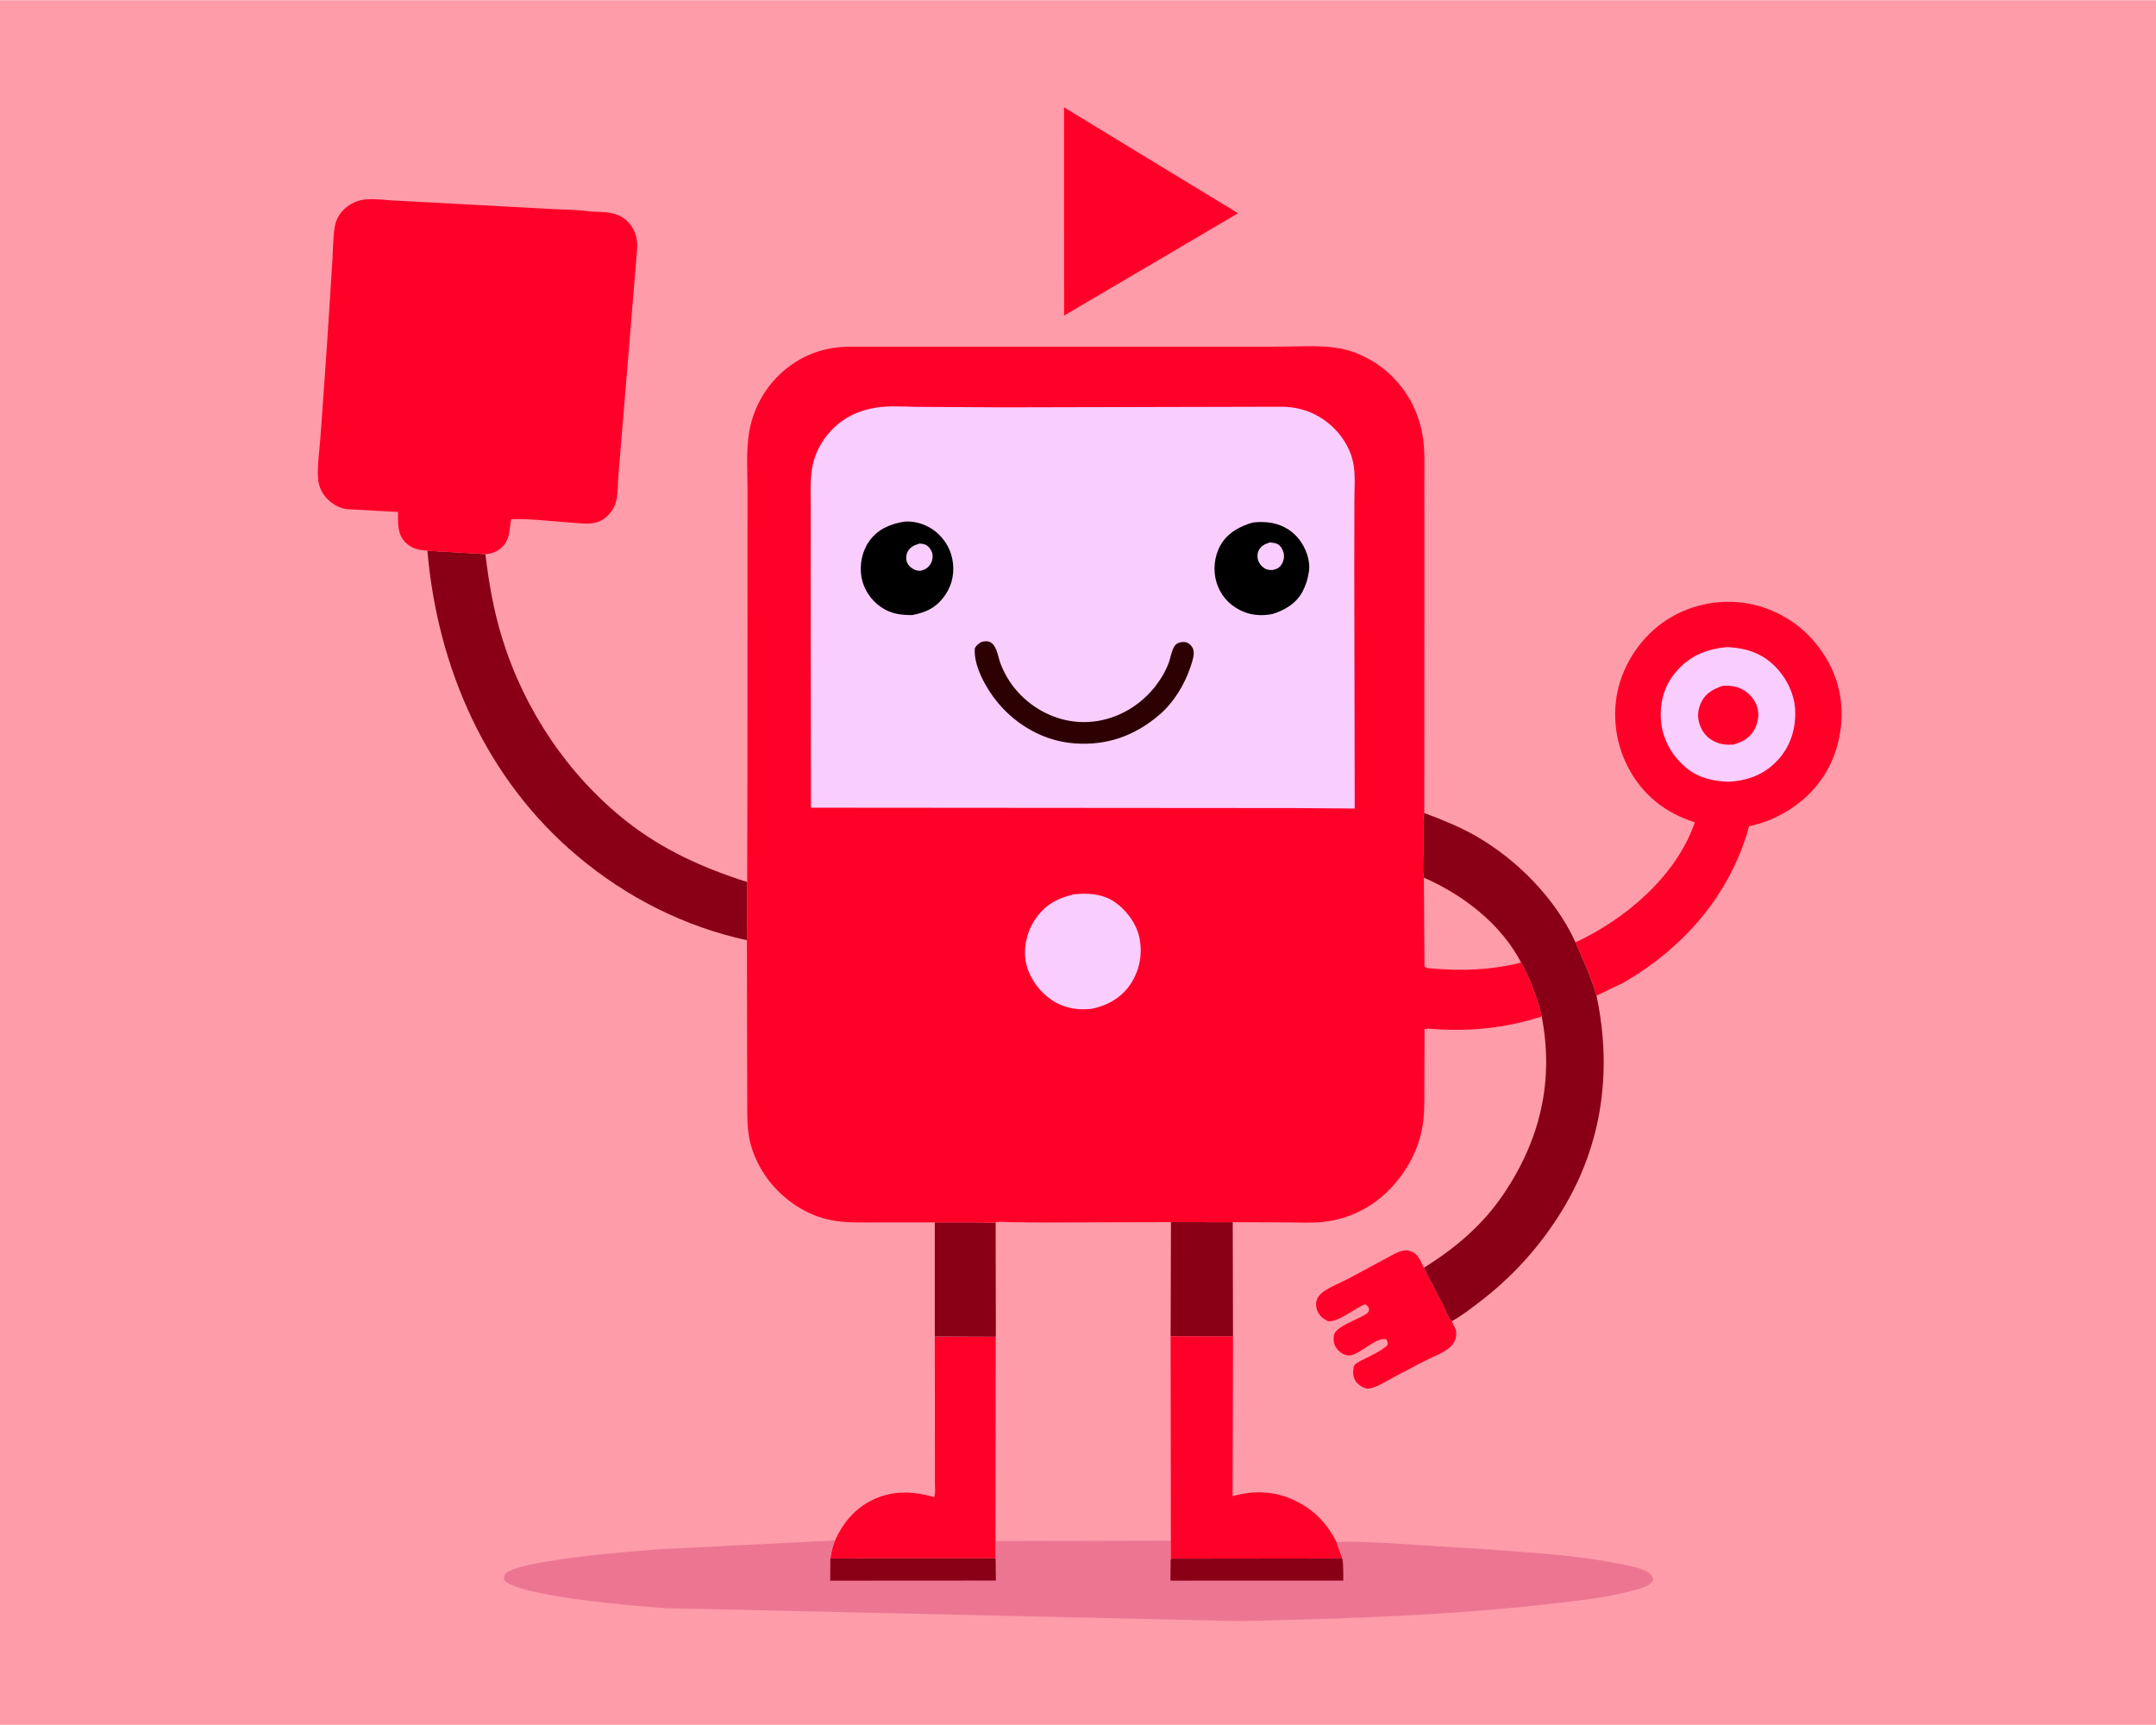 <svg version="1.1" xmlns="http://www.w3.org/2000/svg" style="display: block;" viewBox="0 0 2048 1638" width="1280" height="1024">
<path transform="translate(0,0)" fill="rgb(254,156,170)" d="M -0 -0 L 2048 0 L 2048 1638 L -0 1638 L -0 -0 z"/>
<path transform="translate(0,0)" fill="rgb(137,0,22)" d="M 1112.07 1160.6 L 1170.99 1160.66 L 1171.26 1269.16 L 1111.84 1269.04 L 1112.07 1160.6 z"/>
<path transform="translate(0,0)" fill="rgb(255,0,41)" d="M 1379.21 1254.64 L 1380.38 1257.66 C 1381.4 1259.81 1382.83 1261.91 1383.16 1264.32 C 1383.8 1268.96 1382.46 1273.65 1379.45 1277.24 C 1373.66 1284.14 1360.31 1288.78 1352.31 1292.92 L 1323.24 1308.18 C 1316 1312.07 1307.28 1318.07 1299 1318.83 C 1295.32 1318.05 1292.17 1316.36 1289.5 1313.72 C 1286.88 1311.13 1285.18 1306.8 1285.38 1303.13 C 1285.47 1301.52 1285.58 1299 1286.11 1297.5 C 1287.1 1294.74 1292.29 1292.47 1294.66 1291.24 C 1302.25 1287.3 1311.72 1283.33 1317.97 1277.5 C 1318.27 1274.74 1318.28 1274.47 1317 1272.02 C 1308.58 1268.79 1292.48 1285.45 1283.01 1287.11 C 1279.44 1287.73 1275.92 1286.15 1273.15 1284.03 C 1270 1281.61 1267.16 1277.59 1266.92 1273.5 C 1266.79 1271.17 1266.78 1267.78 1268.04 1265.72 C 1271.9 1259.43 1286.22 1254.04 1292.82 1250.56 C 1295.16 1249.33 1298.24 1248.09 1299.83 1245.87 C 1301.05 1244.17 1300.39 1243.45 1300.05 1241.5 C 1299.72 1241.15 1297.74 1238.83 1297.5 1238.79 C 1295.69 1238.46 1292.29 1240.64 1290.76 1241.48 C 1283.16 1245.66 1269.95 1255.64 1261.5 1254.67 C 1257.69 1252.83 1254.56 1250.65 1252.39 1246.91 C 1250.3 1243.32 1249.56 1238.71 1250.77 1234.71 C 1251.8 1231.34 1254.5 1228.5 1257.32 1226.5 C 1264.01 1221.74 1273.29 1218.22 1280.64 1214.38 L 1323.44 1191.34 C 1329.06 1188.35 1334.29 1186.06 1340.71 1188.43 C 1347.16 1190.81 1349.82 1198.21 1352.5 1203.92 L 1371.17 1240 C 1373.19 1244.03 1375.82 1251.89 1379.21 1254.64 z"/>
<path transform="translate(0,0)" fill="rgb(255,0,41)" d="M 1010.77 101.78 L 1175.98 202.329 L 1115.63 237.888 L 1010.83 299.513 L 1010.77 101.78 z"/>
<path transform="translate(0,0)" fill="rgb(255,0,41)" d="M 887.961 1269.2 L 945.975 1269.41 L 945.786 1463.53 L 945.766 1480.24 L 945.009 1479.97 L 788.78 1480.02 C 789.475 1474.15 790.965 1468.42 793.221 1462.96 C 800.225 1447.15 810.946 1433.89 826.414 1425.64 C 845.932 1415.23 866.583 1415.59 887.211 1421.79 C 888.813 1418.53 888.096 1413.43 888.095 1409.75 L 888.079 1382.67 L 887.961 1269.2 z"/>
<path transform="translate(0,0)" fill="rgb(255,0,41)" d="M 1111.84 1269.04 L 1171.26 1269.16 L 1170.84 1420.81 C 1193.38 1414.55 1214.66 1416.18 1235.18 1427.7 C 1250.52 1436.31 1261.8 1448.71 1269.52 1464.53 L 1275.16 1480.03 L 1113.19 1480.22 L 1111.97 1481 L 1112.01 1463.08 L 1111.84 1269.04 z"/>
<path transform="translate(0,0)" fill="rgb(137,0,22)" d="M 405.983 522.915 L 461.119 526.117 C 464.32 553.702 469.028 580.373 477.315 606.969 C 498.273 674.227 539.563 736.01 594.916 779.704 C 629.653 807.124 667.946 824.223 709.837 837.574 L 709.505 892.819 C 649.94 879.839 595.328 852.157 548.673 812.975 C 461.762 739.986 415.659 634.349 405.983 522.915 z"/>
<path transform="translate(0,0)" fill="rgb(137,0,22)" d="M 1352.59 833.519 C 1351.05 826.695 1352.01 817.519 1351.98 810.443 L 1351.98 786.714 C 1351.99 781.832 1351.57 776.695 1352.95 771.986 C 1369.51 778.221 1385.61 784.61 1401.05 793.359 C 1440.64 815.795 1477.24 852.763 1496.42 894.436 L 1496.57 894.874 C 1504.15 911.693 1511.15 927.686 1516.53 945.42 C 1532.26 1020.01 1521.17 1092.38 1479.38 1156.59 C 1459.45 1187.21 1436.03 1212.67 1407.16 1235.06 C 1398.17 1242.02 1389.14 1249.07 1379.21 1254.64 C 1375.82 1251.89 1373.19 1244.03 1371.17 1240 L 1352.5 1203.92 C 1382.23 1185.51 1408.19 1163.53 1427.98 1134.33 C 1462.97 1082.69 1476.32 1026.75 1464.49 965.265 C 1460.37 947.9 1453.54 929.599 1444.79 914.017 C 1425.61 877.224 1389.91 849.918 1352.59 833.519 z"/>
<path transform="translate(0,0)" fill="rgb(255,0,41)" d="M 1496.57 894.874 C 1543.74 872.859 1591.37 832.722 1609.37 782.515 L 1609.92 780.783 C 1581.88 772.031 1560.16 754.735 1546.48 728.53 C 1533.47 703.619 1530.48 673.24 1539.21 646.432 C 1547.99 619.434 1567.46 595.786 1592.94 582.98 C 1618.49 570.137 1648.46 567.75 1675.59 576.913 C 1704.15 586.554 1726.56 606.991 1739.58 634.108 C 1751.9 659.758 1752.18 689.713 1742.6 716.218 C 1732.63 743.809 1711.47 764.781 1685 776.864 C 1677.49 780.294 1669.46 782.793 1661.42 784.606 C 1643.87 849.16 1599.33 900.362 1541.74 933.316 L 1516.53 945.42 C 1511.15 927.686 1504.15 911.693 1496.57 894.874 z"/>
<path transform="translate(0,0)" fill="rgb(250,205,255)" d="M 1640.9 614.417 C 1657.04 615.244 1670.93 619.122 1683.29 630.049 C 1695.42 640.78 1704.32 657.331 1705.21 673.61 C 1706.15 691.089 1701.1 708.084 1689.21 721.207 C 1676.27 735.491 1660.33 741.357 1641.5 742.318 C 1627.11 741.755 1613.42 738.631 1602.02 729.276 C 1588.55 718.223 1579.54 702.566 1577.86 685.161 C 1576.22 668.119 1580.45 651.759 1591.52 638.519 C 1604.66 622.797 1620.91 616.116 1640.9 614.417 z"/>
<path transform="translate(0,0)" fill="rgb(255,0,41)" d="M 1636.46 651.196 C 1642.07 650.909 1647.73 651.188 1652.92 653.544 C 1660.38 656.933 1666.45 663.003 1669.02 670.887 C 1671.4 678.174 1670.13 685.889 1666.61 692.558 C 1662.26 700.823 1655.2 704.415 1646.62 707.009 C 1640.07 707.266 1635.4 707.113 1629.35 704.425 C 1622.41 701.343 1617.47 695.917 1614.84 688.82 C 1612.03 681.255 1612.57 673.724 1616.15 666.5 C 1620.36 658.014 1627.86 654.087 1636.46 651.196 z"/>
<path transform="translate(0,0)" fill="rgb(254,156,170)" d="M 945.757 1160.74 C 949.913 1159.77 955.403 1160.56 959.757 1160.64 L 989.57 1160.91 L 1112.07 1160.6 L 1111.84 1269.04 L 1112.01 1463.08 L 945.786 1463.53 L 945.975 1269.41 L 887.961 1269.2 L 887.966 1160.82 L 932.378 1160.86 C 935.673 1160.86 942.775 1161.77 945.757 1160.74 z"/>
<path transform="translate(0,0)" fill="rgb(137,0,22)" d="M 887.966 1160.82 L 932.378 1160.86 C 935.673 1160.86 942.775 1161.77 945.757 1160.74 L 945.975 1269.41 L 887.961 1269.2 L 887.966 1160.82 z"/>
<path transform="translate(0,0)" fill="rgb(236,118,146)" d="M 945.786 1463.53 L 1112.01 1463.08 L 1111.97 1481 L 1113.19 1480.22 L 1275.16 1480.03 L 1269.52 1464.53 C 1284.8 1463.44 1300.91 1464.7 1316.23 1465.32 L 1414.94 1471.49 C 1455.45 1474.68 1496.29 1476.78 1536.23 1484.66 C 1545.24 1486.44 1557.62 1488.27 1565.5 1493.13 C 1568.75 1495.14 1569.55 1497.08 1570.53 1500.5 C 1569.75 1501.67 1568.9 1502.86 1567.82 1503.78 C 1563.26 1507.69 1554.72 1509.57 1548.95 1511.09 C 1525.99 1517.15 1502.61 1519.64 1479.1 1522.41 C 1379.34 1534.19 1277.62 1537.3 1177.22 1539.5 L 631.335 1527.17 C 604.897 1525.34 492.591 1516.33 478.815 1500.5 C 478.794 1497.95 478.512 1496.14 480.5 1494.15 C 482.712 1491.93 486.593 1490.72 489.501 1489.72 C 499.83 1486.18 510.757 1484.37 521.5 1482.59 C 556.176 1476.87 591.482 1474.09 626.495 1471.22 L 793.221 1462.96 C 790.965 1468.42 789.475 1474.15 788.78 1480.02 L 945.009 1479.97 L 945.766 1480.24 L 945.786 1463.53 z"/>
<path transform="translate(0,0)" fill="rgb(137,0,22)" d="M 788.78 1480.02 L 945.009 1479.97 L 945.766 1480.24 L 946.016 1501.02 L 788.59 1501.12 L 788.78 1480.02 z"/>
<path transform="translate(0,0)" fill="rgb(137,0,22)" d="M 1113.19 1480.22 L 1275.16 1480.03 C 1276.16 1486.95 1275.95 1494.07 1276.03 1501.05 L 1111.81 1501.1 L 1111.97 1481 L 1113.19 1480.22 z"/>
<path transform="translate(0,0)" fill="rgb(255,0,41)" d="M 378.064 486.059 L 329.226 483.393 C 321.096 482.307 313.025 477.001 308.155 470.487 C 304.788 465.982 302.539 460.127 302.151 454.5 C 301.253 441.451 303.614 426.531 304.532 413.444 L 310.543 328.217 L 315.599 249.752 C 316.334 238.603 316.194 226.913 317.884 215.886 C 319.172 207.479 323.409 200.765 330.206 195.775 C 335.516 191.878 340.898 189.789 347.499 189.176 C 356.349 188.354 366.416 189.93 375.34 190.305 L 452.5 194.433 L 526 198.429 C 537.313 199.072 549.536 198.875 560.666 200.698 C 574.074 201.283 587.31 200.351 597.124 211.198 C 603.712 218.479 605.749 226.72 605.196 236.319 L 590.852 410.281 L 587.355 451.988 C 586.801 459.431 587.002 467.547 585.479 474.841 C 584.168 481.117 580.719 486.431 575.986 490.657 C 567.55 498.19 558.67 497.41 548.12 496.65 L 537.9 495.797 C 520.878 494.669 502.527 492.215 485.5 492.968 L 484.065 503.209 C 483.421 509.99 480.989 516.203 475.595 520.624 C 471.309 524.137 466.657 525.829 461.119 526.117 L 405.983 522.915 C 397.826 522.208 391.303 521.125 385.21 515.04 C 377.191 507.032 378.139 496.466 378.064 486.059 z"/>
<path transform="translate(0,0)" fill="rgb(255,0,41)" d="M 709.837 837.574 L 709.751 835.861 L 709.982 742.251 L 710.04 560.558 L 710.061 466.011 C 710.074 447.899 708.633 428.672 711.519 410.817 C 714.609 391.697 723.673 373.118 737.027 359.087 C 755.329 339.854 778.504 329.698 804.959 329.144 L 908.974 329.071 L 1116.06 329.092 L 1215.45 329.036 C 1233.36 329.039 1253.1 327.431 1270.71 330.346 C 1289.65 333.479 1307.77 343.14 1321.5 356.454 C 1336.37 370.879 1346.52 389.349 1350.67 409.679 C 1353.92 425.55 1352.96 442.127 1352.99 458.269 L 1353.04 522.501 L 1352.95 771.986 C 1351.57 776.695 1351.99 781.832 1351.98 786.714 L 1351.98 810.443 C 1352.01 817.519 1351.05 826.695 1352.59 833.519 C 1389.91 849.918 1425.61 877.224 1444.79 914.017 C 1453.54 929.599 1460.37 947.9 1464.49 965.265 C 1429.16 976.719 1393.1 980.062 1356.16 976.708 L 1353.16 977.542 L 1352.99 1033.12 C 1352.99 1046.4 1353.33 1059.39 1350.7 1072.5 C 1346.03 1095.83 1333.7 1116.6 1316.54 1132.92 C 1300.06 1148.58 1278.32 1158.34 1255.72 1160.49 C 1245.22 1161.49 1234.23 1160.85 1223.68 1160.83 L 1170.99 1160.66 L 1112.07 1160.6 L 989.57 1160.91 L 959.757 1160.64 C 955.403 1160.56 949.913 1159.77 945.757 1160.74 C 942.775 1161.77 935.673 1160.86 932.378 1160.86 L 887.966 1160.82 L 834.06 1160.83 C 821.181 1160.82 807.867 1161.34 795.086 1159.63 C 773.487 1156.74 754.521 1146.25 739.111 1131.07 C 726.53 1118.68 716.834 1102.03 712.628 1084.86 C 709.637 1072.65 709.838 1060.54 709.8 1048.09 L 709.725 1008.18 L 709.505 892.819 L 709.837 837.574 z"/>
<path transform="translate(0,0)" fill="rgb(254,156,170)" d="M 1352.59 833.519 C 1389.91 849.918 1425.61 877.224 1444.79 914.017 C 1416.27 921.238 1388.92 922.22 1359.7 919.607 C 1357.33 919.394 1355.11 919.446 1353.12 918 L 1352.59 833.519 z"/>
<path transform="translate(0,0)" fill="rgb(250,205,255)" d="M 1020.33 849.199 C 1033.2 847.858 1046.33 848.64 1057.55 855.683 C 1068.93 862.824 1079.12 876.28 1082.1 889.455 C 1085.66 905.171 1082.8 920.854 1074 934.353 C 1065.71 947.074 1052.07 954.864 1037.45 957.865 C 1025.07 959.497 1012.39 957.74 1001.58 951.209 C 988.371 943.234 978.214 929.838 974.706 914.767 C 971.68 901.764 975.139 885.638 982.338 874.483 C 991.841 859.761 1003.62 852.952 1020.33 849.199 z"/>
<path transform="translate(0,0)" fill="rgb(250,205,255)" d="M 836.504 386.358 C 848.447 385.167 861.483 386.194 873.512 386.25 L 952.087 386.704 L 1216.12 386.114 C 1236.01 385.965 1253.45 392.795 1267.62 406.988 C 1276.47 415.857 1283.34 427.768 1285.59 440.205 C 1287.62 451.365 1286.54 464.074 1286.54 475.417 L 1286.44 540.554 L 1286.85 767.73 L 1228.25 767.294 L 770.268 766.95 L 770.044 545.668 L 770.101 483.932 C 770.124 470.948 769.372 457.631 771.355 444.781 C 773.09 433.54 778.254 422.585 785.269 413.679 C 798.357 397.064 815.903 388.792 836.504 386.358 z"/>
<path transform="translate(0,0)" fill="rgb(45,0,1)" d="M 932.444 609.5 C 934.342 608.941 936.528 608.666 938.5 609.029 C 946.644 610.527 947.792 622.939 950.156 629.364 C 951.897 634.095 954.084 638.699 956.617 643.057 C 967.969 662.588 987.703 677.505 1009.6 683.099 C 1046.89 692.63 1084.74 674.416 1104.06 641.993 C 1106.6 637.727 1108.86 633.197 1110.49 628.5 C 1112.23 623.501 1113.43 613.503 1118.5 610.892 C 1120.94 609.635 1124.35 609.098 1127 609.959 C 1129.69 610.833 1131.82 612.985 1133.04 615.5 C 1135.49 620.607 1132.31 628.537 1130.72 633.638 C 1125.09 650.254 1114.95 666.929 1101.58 678.459 C 1078.16 698.671 1051.31 708.237 1020.36 705.836 C 991.573 703.604 965.546 688.702 947.37 666.634 C 937.225 654.318 924.43 632.09 926.011 615.5 C 927.67 612.389 929.41 611.209 932.444 609.5 z"/>
<path transform="translate(0,0)" fill="rgb(0,0,0)" d="M 858.837 495.289 C 867.764 494.451 877.268 497.134 884.804 501.88 C 894.757 508.15 902.103 518.663 904.5 530.183 C 906.956 541.983 905.127 554.006 898.43 564.091 C 890.21 576.468 880.7 581.26 866.393 584.019 C 855.095 583.935 846.513 582.902 836.922 576.433 C 827.472 570.059 820.27 559.313 818.317 548.01 C 816.283 536.243 818.83 523.412 825.774 513.671 C 833.786 502.433 845.617 497.459 858.837 495.289 z"/>
<path transform="translate(0,0)" fill="rgb(250,205,255)" d="M 873.611 516.028 C 875.378 516.253 877.328 516.451 879 517.083 C 881.639 518.08 884.167 521.461 885.162 524 C 886.525 527.474 885.938 531.851 884.139 535.057 C 881.864 539.109 878.864 540.761 874.5 541.901 C 872.727 541.931 871.257 541.83 869.576 541.203 C 866.242 539.962 862.732 537.083 861.505 533.665 C 860.4 530.59 860.688 526.424 862.304 523.572 C 864.891 519.004 868.921 517.464 873.611 516.028 z"/>
<path transform="translate(0,0)" fill="rgb(0,0,0)" d="M 1189.66 496.204 C 1194.74 495.434 1199.66 495.48 1204.77 496.018 C 1216.16 497.216 1226.72 502.786 1233.83 511.785 C 1240.2 519.835 1244.84 531.784 1243.39 542.166 L 1243.18 543.5 C 1242.26 549.749 1240.38 555.678 1237.48 561.312 C 1231.61 572.733 1220.65 579.285 1208.83 582.96 C 1197.93 585.174 1187.21 584.222 1177.28 578.992 C 1166.5 573.317 1159.07 564.47 1155.52 552.8 C 1152.09 541.537 1153.49 528.187 1159.23 517.876 C 1165.75 506.173 1177.26 499.833 1189.66 496.204 z"/>
<path transform="translate(0,0)" fill="rgb(250,205,255)" d="M 1206.37 514.971 C 1208.61 515.273 1211.51 515.485 1213.52 516.501 C 1216.49 517.996 1218.66 522.073 1219.36 525.161 C 1220.23 528.981 1219.21 533.465 1216.88 536.625 C 1214.71 539.564 1211.98 540.663 1208.5 541.236 C 1206.86 541.175 1205.07 541.125 1203.5 540.634 C 1200.11 539.572 1196.89 536.234 1195.5 533.021 C 1194.17 529.945 1194.15 525.509 1195.69 522.502 C 1197.99 518.038 1201.9 516.396 1206.37 514.971 z"/>
</svg>